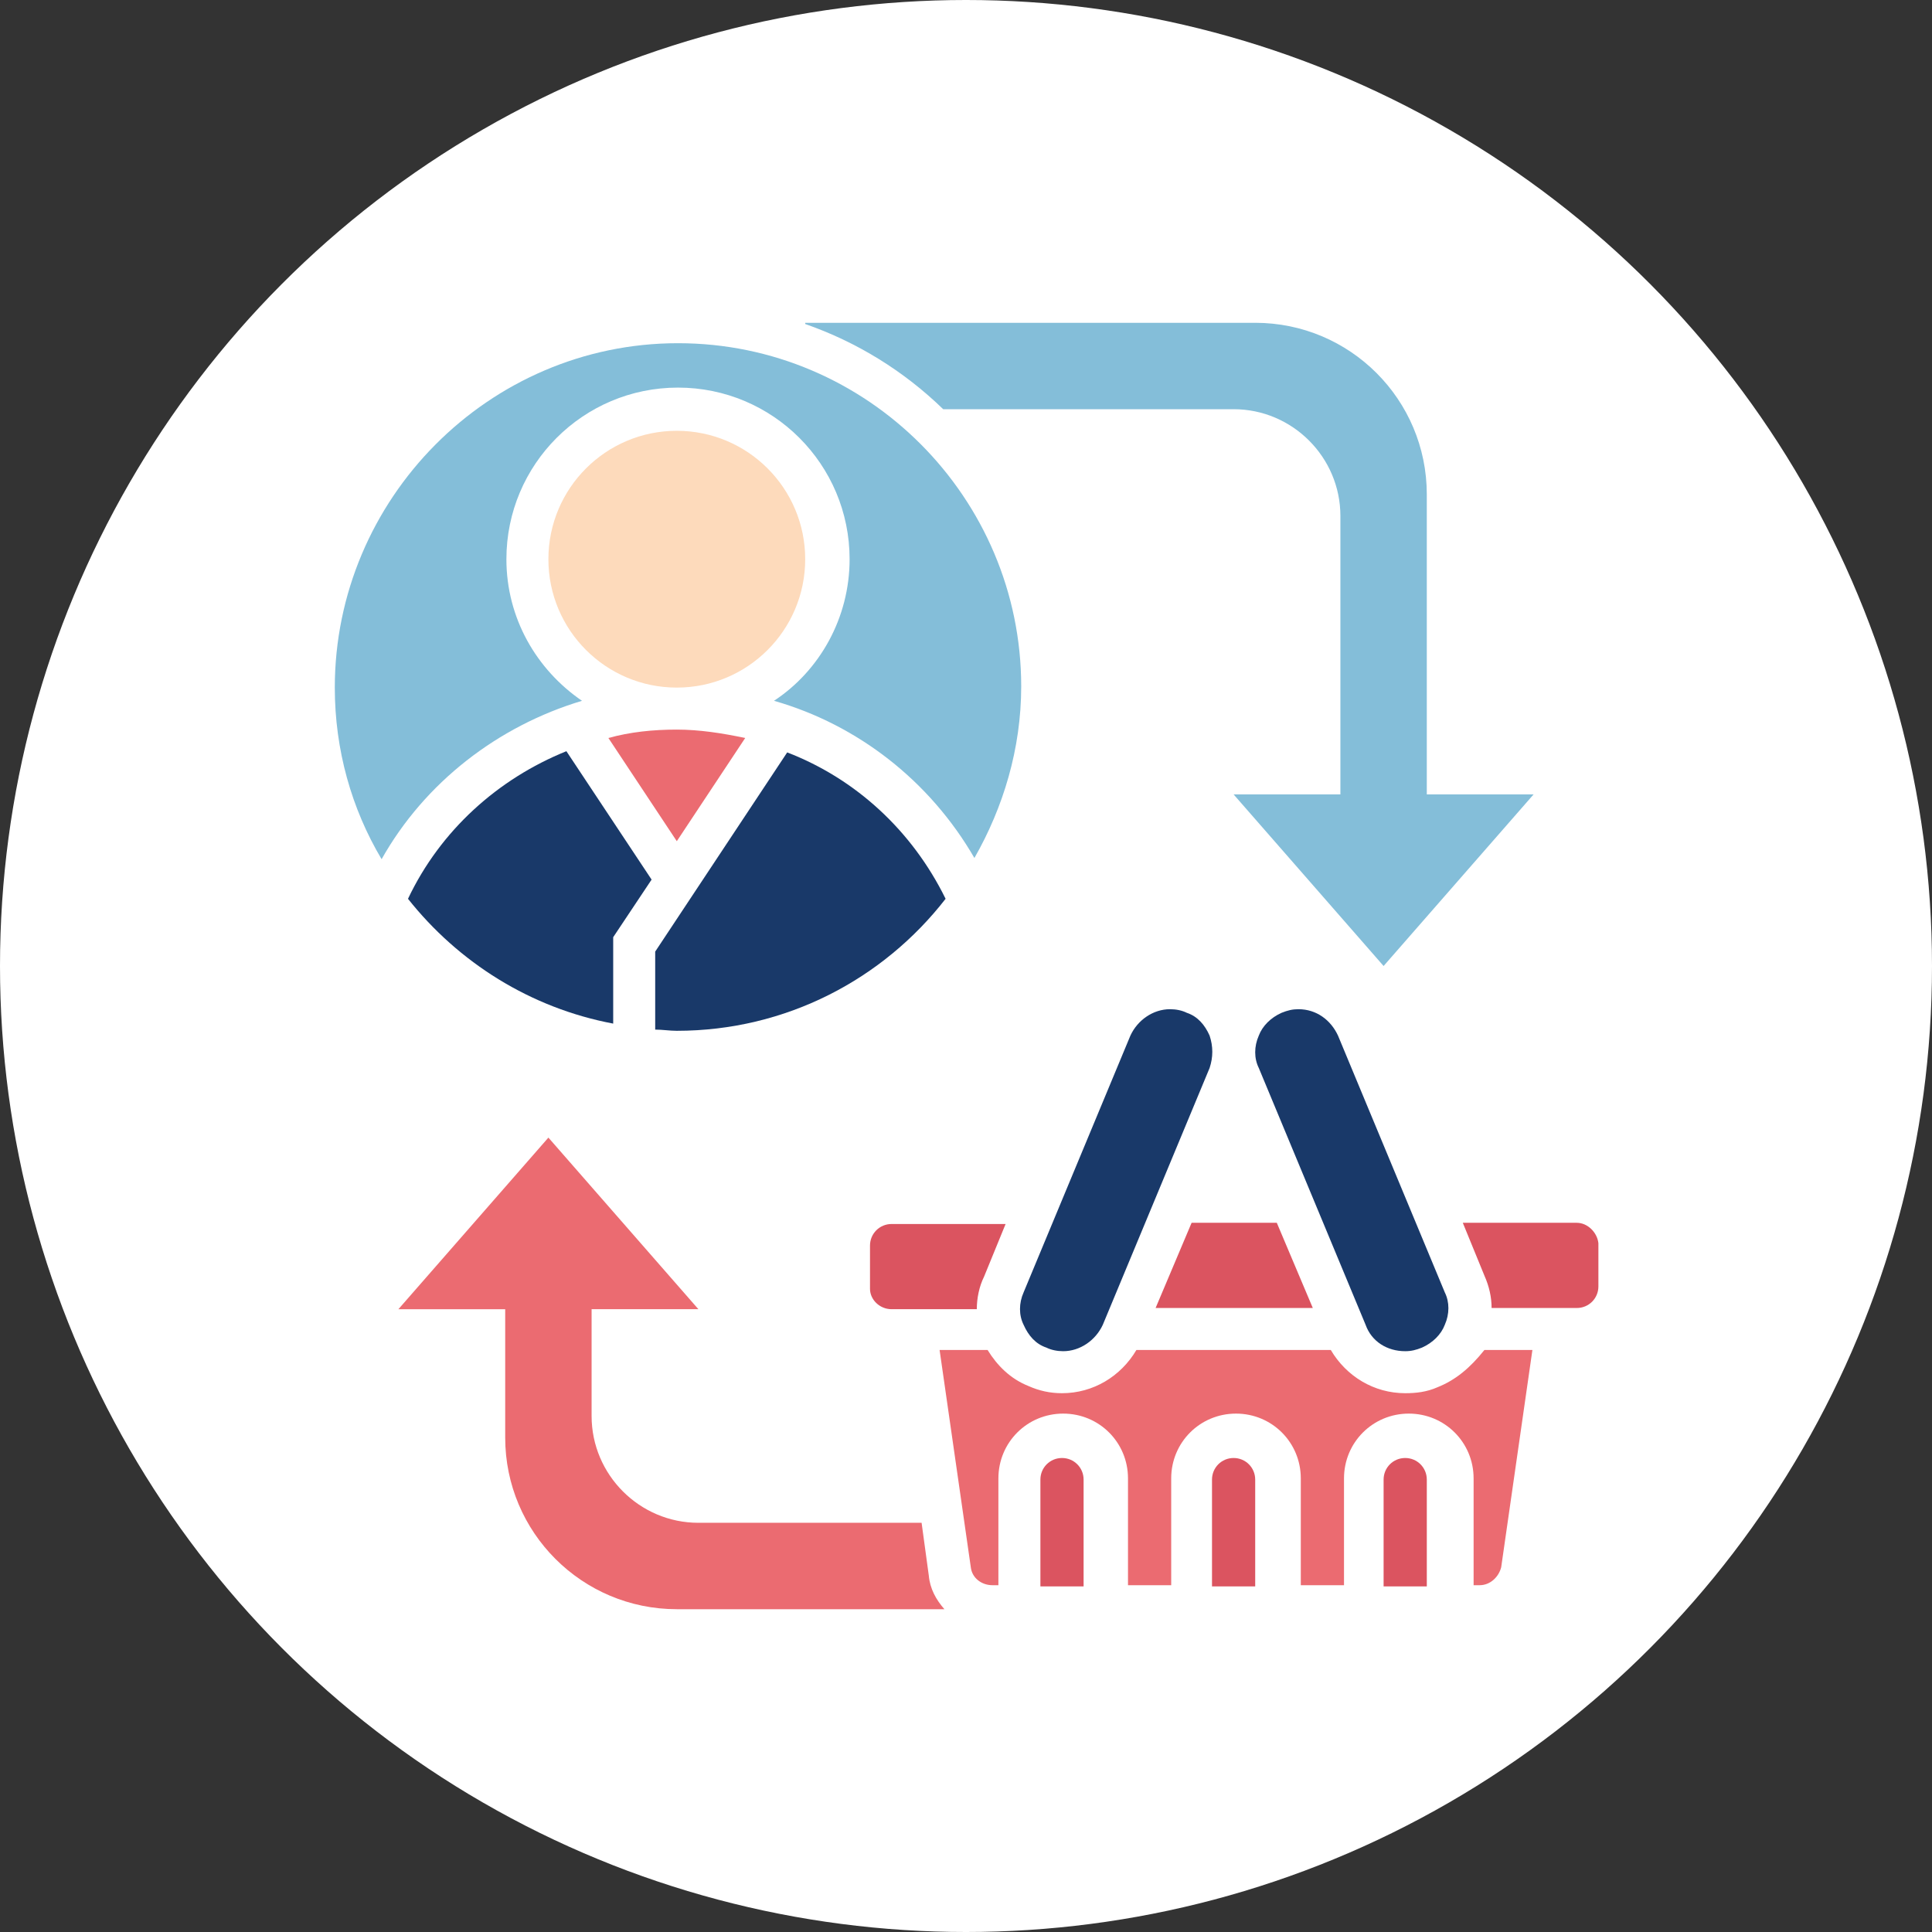 <?xml version="1.0" encoding="utf-8"?>
<!-- Generator: Adobe Illustrator 22.1.0, SVG Export Plug-In . SVG Version: 6.00 Build 0)  -->
<svg version="1.1" id="icon_1" xmlns="http://www.w3.org/2000/svg" xmlns:xlink="http://www.w3.org/1999/xlink" x="0px" y="0px"
	 viewBox="0 0 161 161" style="enable-background:new 0 0 161 161;" xml:space="preserve">
<rect x="0" y="0" width="161" height="161" fill="#333333" stroke="none"/>
<style type="text/css">
	.st0{fill:#FFFFFF;}
	.st1{fill:#193969;}
	.st2{fill:#FDDABB;}
	.st3{fill:#84BED9;}
	.st4{fill:#EB6B71;}
	.st5{fill:#DB5460;}
</style>
<circle id="Ellipse_1_copy_2" class="st0" cx="80.5" cy="80.5" r="80.5"/>
<g>
	<path class="st1" d="M34,74.9c4.2,5.3,10.2,9.1,17.1,10.4v-7.2l3.2-4.8l-7.1-10.7C41.5,64.9,36.7,69.2,34,74.9z"/>
	<circle class="st2" cx="56.4" cy="46.6" r="10.7"/>
	<path class="st3" d="M48.5,58.4c-3.8-2.6-6.3-6.9-6.3-11.8c0-7.9,6.4-14.3,14.3-14.3s14.3,6.4,14.3,14.3c0,4.9-2.5,9.3-6.3,11.8
		c7,2,13,6.7,16.7,13.1c2.4-4.2,3.9-9.1,3.9-14.3c0-15.7-12.8-28.6-28.6-28.6S27.9,41.6,27.9,57.3c0,5.2,1.4,10.1,3.9,14.3
		C35.4,65.2,41.5,60.5,48.5,58.4z"/>
	<path class="st4" d="M62.1,61.5c-1.9-0.4-3.8-0.7-5.7-0.7c-2,0-3.9,0.2-5.7,0.7l5.7,8.6L62.1,61.5z"/>
	<path class="st1" d="M78.8,74.9c-2.8-5.7-7.5-10-13.2-12.2L54.6,79.3v6.5c0.6,0,1.2,0.1,1.8,0.1C65.5,85.9,73.6,81.6,78.8,74.9
		L78.8,74.9z"/>
	<path class="st5" d="M102.8,121.5c-1,0-1.8,0.8-1.8,1.8v8.9h3.6v-8.9C104.6,122.3,103.8,121.5,102.8,121.5z"/>
	<path class="st5" d="M88.5,121.5c-1,0-1.8,0.8-1.8,1.8v8.9h3.6v-8.9C90.3,122.3,89.5,121.5,88.5,121.5z"/>
	<path class="st5" d="M117.1,121.5c-1,0-1.8,0.8-1.8,1.8v8.9h3.6v-8.9C118.9,122.3,118.1,121.5,117.1,121.5z"/>
	<path class="st4" d="M119.8,115.6c-0.9,0.4-1.8,0.5-2.7,0.5c-2.6,0-4.9-1.4-6.2-3.6H94.7c-1.3,2.2-3.6,3.6-6.2,3.6
		c-1,0-1.9-0.2-2.8-0.6c-1.5-0.6-2.6-1.7-3.4-3h-4l2.6,18.1c0.1,0.9,0.9,1.5,1.8,1.5h0.5v-8.9c0-3,2.4-5.4,5.4-5.4
		c3,0,5.4,2.4,5.4,5.4v8.9h3.6v-8.9c0-3,2.4-5.4,5.4-5.4s5.4,2.4,5.4,5.4v8.9h3.6v-8.9c0-3,2.4-5.4,5.4-5.4s5.4,2.4,5.4,5.4v8.9h0.5
		c0.9,0,1.6-0.7,1.8-1.5l2.6-18.1h-4C122.5,114,121.3,115,119.8,115.6z"/>
	<path class="st1" d="M117.1,112.6c0.5,0,0.9-0.1,1.4-0.3c0.9-0.4,1.6-1.1,1.9-1.9c0.4-0.9,0.4-1.9,0-2.7l-8.9-21.4
		c-0.6-1.3-1.8-2.2-3.3-2.2c-0.5,0-0.9,0.1-1.4,0.3c-0.9,0.4-1.6,1.1-1.9,1.9c-0.4,0.9-0.4,1.9,0,2.7l8.9,21.4
		C114.3,111.8,115.6,112.6,117.1,112.6L117.1,112.6z"/>
	<path class="st1" d="M100.8,86.3c-0.4-0.9-1-1.6-1.9-1.9c-0.4-0.2-0.9-0.3-1.4-0.3c-1.4,0-2.7,0.9-3.3,2.2l-8.9,21.4
		c-0.4,0.9-0.4,1.9,0,2.7c0.4,0.9,1,1.6,1.9,1.9c0.4,0.2,0.9,0.3,1.4,0.3c1.4,0,2.7-0.9,3.3-2.2l8.9-21.4
		C101.1,88.1,101.1,87.2,100.8,86.3z"/>
	<path class="st4" d="M76.8,126.9H58.2c-4.9,0-8.9-4-8.9-8.9v-8.9h8.9L45.7,94.8l-12.5,14.3h8.9v10.7c0,7.9,6.4,14.3,14.3,14.3h22.3
		c-0.7-0.8-1.2-1.7-1.3-2.8L76.8,126.9z"/>
	<path class="st3" d="M102.8,34.1c4.9,0,8.9,4,8.9,8.9v23.2h-8.9l12.5,14.3l12.5-14.3h-8.9v-25c0-7.9-6.4-14.3-14.3-14.3H67.1V27
		c4.3,1.5,8.2,3.9,11.5,7.1H102.8z"/>
	<path class="st5" d="M131.4,101.9h-9.5l1.8,4.4c0.4,0.9,0.6,1.8,0.6,2.7h7.1c1,0,1.8-0.8,1.8-1.8v-3.6
		C133.1,102.7,132.3,101.9,131.4,101.9L131.4,101.9z"/>
	<path class="st5" d="M106.4,101.9h-7.1l-3,7.1h13.1L106.4,101.9z"/>
	<path class="st5" d="M74.3,109.1h7.1c0-0.9,0.2-1.9,0.6-2.7l1.8-4.4h-9.5c-1,0-1.8,0.8-1.8,1.8v3.6
		C72.5,108.3,73.3,109.1,74.3,109.1L74.3,109.1z"/>
</g>
</svg>
